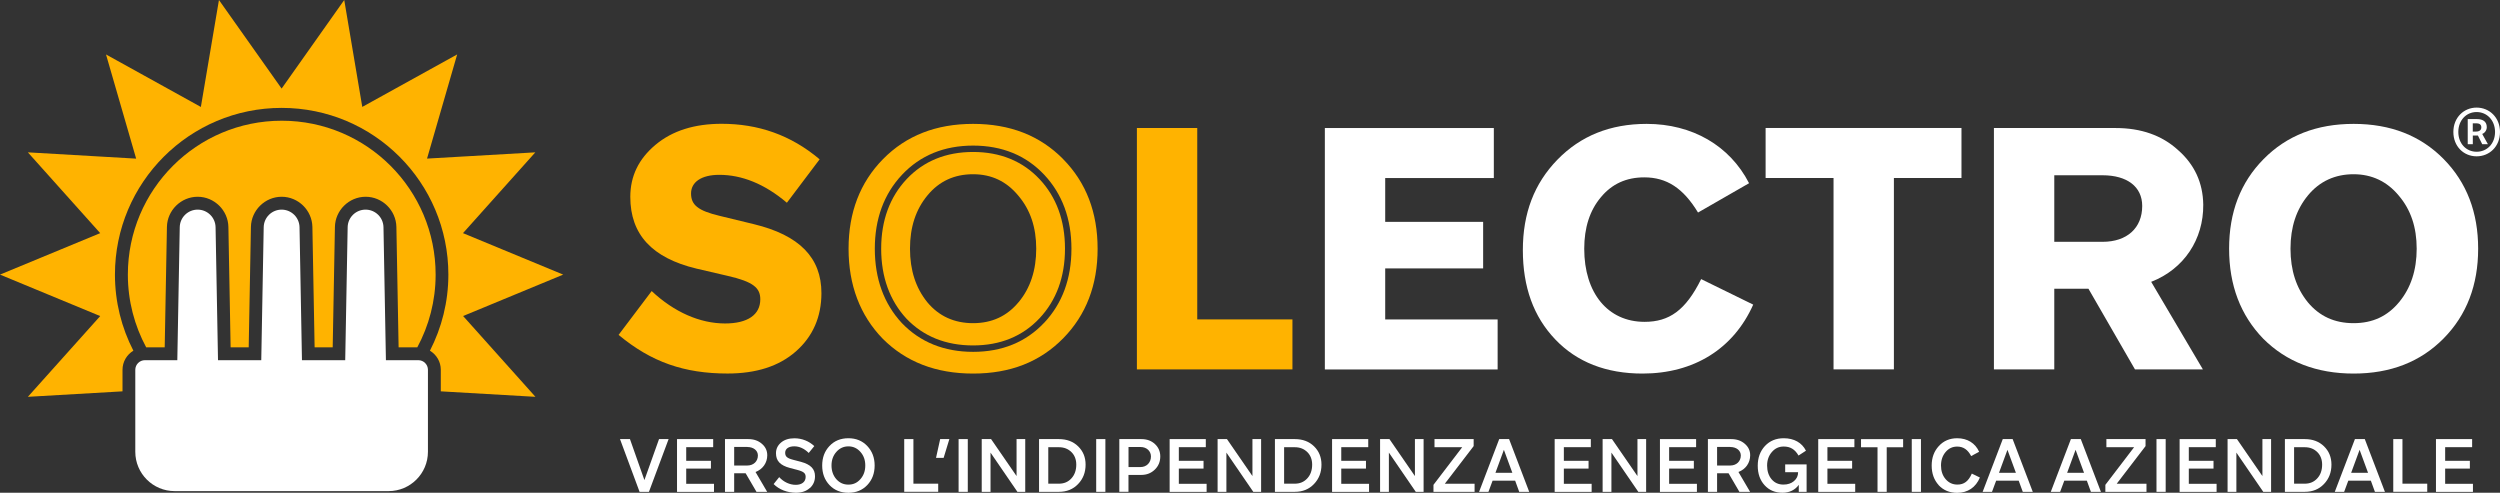 <?xml version="1.0" encoding="UTF-8"?><svg id="Layer_2" xmlns="http://www.w3.org/2000/svg" viewBox="0 0 584.84 115.27"><rect x="0" y="0" width="584.84" height="115.27" fill="#333333" stroke="none"/><g id="Livello_1"><g><path d="M38.53,81.26l.52-28.17c.07-3.89,3.3-7.06,7.19-7.06s7.12,3.17,7.19,7.06l.52,28.17h4.23l.52-28.17c.07-3.89,3.3-7.06,7.19-7.06s7.12,3.17,7.19,7.06l.52,28.17h4.23l.52-28.17c.07-3.89,3.3-7.06,7.19-7.06s7.12,3.17,7.19,7.06l.52,28.17h4.37c2.73-5.07,4.29-10.86,4.29-17.02h0c0-19.88-16.12-36-36-36h0c-19.88,0-36,16.12-36,36h0c0,6.16,1.56,11.95,4.29,17.02h4.37Z" style="fill:#ffb300;"/><path d="M131.75,64.24h0l-23.44-9.7,16.92-18.9h0l-25.33,1.46,7.05-24.37-22.2,12.28L80.53,0l-14.65,20.72L51.22,0l-4.23,25.02L24.8,12.74l7.05,24.37-25.33-1.47h0l16.92,18.9L0,64.24H0l23.44,9.7L6.52,92.83h0l22.14-1.28v-5.04c0-1.9,1.02-3.55,2.54-4.47-2.75-5.34-4.31-11.38-4.31-17.8h0c0-21.54,17.46-39,39-39h0c21.54,0,39,17.46,39,39h0c0,6.42-1.57,12.46-4.31,17.8,1.52,.92,2.54,2.57,2.54,4.47v5.04l22.14,1.28h0l-16.92-18.9,23.44-9.7h0Z" style="fill:#ffb300;"/><path d="M85.52,49.04c2.28,0,4.15,1.83,4.19,4.11l.57,31.11h7.58c1.24,0,2.25,1.01,2.25,2.25v19.17c0,5.09-4.12,9.21-9.21,9.21H40.86c-5.09,0-9.21-4.12-9.21-9.21v-19.17c0-1.24,1.01-2.25,2.25-2.25h7.58l.57-31.11c.04-2.28,1.9-4.11,4.19-4.11h0c2.28,0,4.15,1.83,4.19,4.11l.57,31.11h10.12l.57-31.11c.04-2.28,1.9-4.11,4.19-4.11h0c2.28,0,4.15,1.83,4.19,4.11l.57,31.11h10.12l.57-31.11c.04-2.28,1.9-4.11,4.19-4.11h0" style="fill:#fff;"/></g><g><path d="M149.62,115.06l-4.58-12.34h2.33l3.38,9.59,3.42-9.59h2.24l-4.6,12.34h-2.19Z" style="fill:#fff;"/><path d="M158.38,115.06v-12.34h8.46v1.89h-6.31v3.19h5.78v1.82h-5.78v3.56h6.5v1.89h-8.65Z" style="fill:#fff;"/><path d="M169.6,115.06v-12.34h5.45c1.29,0,2.34,.37,3.17,1.09,.85,.72,1.27,1.62,1.27,2.7,0,1.76-1.06,3.28-2.75,3.9l2.73,4.65h-2.5l-2.54-4.35h-2.68v4.35h-2.15Zm5.23-10.5h-3.08v4.34h3.08c1.46,0,2.47-.99,2.47-2.34,0-1.15-1-1.99-2.47-1.99Z" style="fill:#fff;"/><path d="M189.42,114.18c-.79,.72-1.87,1.09-3.21,1.09-2.06,0-3.97-.76-5.23-2.03l1.3-1.62c1.04,1.13,2.45,1.8,3.88,1.8s2.31-.72,2.31-1.85c0-.85-.42-1.25-2.04-1.67l-1.62-.42c-2.33-.62-3.28-1.69-3.28-3.45,0-1,.39-1.83,1.18-2.5,.79-.67,1.83-1,3.14-1,1.78,0,3.44,.69,4.64,1.83l-1.3,1.6c-1.06-1.04-2.2-1.55-3.38-1.55-1.36,0-2.13,.6-2.13,1.5,0,.85,.41,1.27,1.83,1.64l1.87,.49c2.27,.62,3.28,1.66,3.28,3.37,0,1.13-.41,2.06-1.22,2.79Z" style="fill:#fff;"/><path d="M194.05,104.33c1.15-1.22,2.63-1.81,4.42-1.81s3.26,.6,4.41,1.81c1.15,1.22,1.73,2.73,1.73,4.57s-.58,3.37-1.73,4.58c-1.15,1.2-2.61,1.8-4.41,1.8s-3.28-.6-4.42-1.8c-1.15-1.22-1.71-2.73-1.71-4.58s.56-3.35,1.71-4.57Zm7.24,1.39c-.76-.86-1.69-1.3-2.82-1.3s-2.06,.44-2.82,1.3-1.13,1.92-1.13,3.17,.37,2.33,1.11,3.19c.76,.86,1.69,1.29,2.84,1.29s2.06-.42,2.82-1.29,1.13-1.92,1.13-3.19-.37-2.31-1.13-3.17Z" style="fill:#fff;"/><path d="M211.53,115.06v-12.34h2.15v10.43h5.8v1.9h-7.95Z" style="fill:#fff;"/><path d="M222.09,102.72l-1.34,4.39h-1.78l.97-4.39h2.15Z" style="fill:#fff;"/><path d="M224.25,115.06v-12.34h2.15v12.34h-2.15Z" style="fill:#fff;"/><path d="M229.66,115.06v-12.34h2.19l5.96,8.65v-8.65h2.03v12.34h-1.83l-6.29-9.18v9.18h-2.04Z" style="fill:#fff;"/><path d="M243.07,115.06v-12.34h4.63c1.85,0,3.35,.56,4.51,1.69s1.75,2.55,1.75,4.28c0,1.82-.58,3.33-1.76,4.55-1.16,1.22-2.66,1.82-4.49,1.82h-4.63Zm7.58-9.29c-.76-.76-1.73-1.15-2.94-1.15h-2.48v8.53h2.48c1.22,0,2.19-.42,2.94-1.25,.76-.83,1.13-1.9,1.13-3.21,0-1.18-.37-2.17-1.13-2.93Z" style="fill:#fff;"/><path d="M256.44,115.06v-12.34h2.15v12.34h-2.15Z" style="fill:#fff;"/><path d="M261.85,115.06v-12.34h5.16c1.29,0,2.34,.39,3.17,1.16s1.25,1.75,1.25,2.89c0,1.22-.42,2.26-1.27,3.08-.85,.83-1.9,1.25-3.17,1.25h-3v3.95h-2.15Zm4.97-10.49h-2.82v4.69h2.82c1.41,0,2.43-1.04,2.43-2.47,0-1.27-1.02-2.22-2.43-2.22Z" style="fill:#fff;"/><path d="M273.62,115.06v-12.34h8.46v1.89h-6.31v3.19h5.78v1.82h-5.78v3.56h6.5v1.89h-8.65Z" style="fill:#fff;"/><path d="M284.84,115.06v-12.34h2.19l5.96,8.65v-8.65h2.03v12.34h-1.83l-6.29-9.18v9.18h-2.04Z" style="fill:#fff;"/><path d="M298.25,115.06v-12.34h4.64c1.85,0,3.35,.56,4.51,1.69s1.74,2.55,1.74,4.28c0,1.82-.58,3.33-1.76,4.55-1.16,1.22-2.66,1.82-4.49,1.82h-4.64Zm7.58-9.29c-.76-.76-1.73-1.15-2.94-1.15h-2.49v8.53h2.49c1.22,0,2.18-.42,2.94-1.25,.76-.83,1.13-1.9,1.13-3.21,0-1.18-.37-2.17-1.13-2.93Z" style="fill:#fff;"/><path d="M311.62,115.06v-12.34h8.46v1.89h-6.31v3.19h5.78v1.82h-5.78v3.56h6.5v1.89h-8.65Z" style="fill:#fff;"/><path d="M322.85,115.06v-12.34h2.19l5.96,8.65v-8.65h2.03v12.34h-1.83l-6.29-9.18v9.18h-2.04Z" style="fill:#fff;"/><path d="M338,113.17h6.96v1.89h-9.62v-1.64l6.73-8.81h-6.49v-1.89h9.16v1.64l-6.75,8.81Z" style="fill:#fff;"/><path d="M349.17,112.45l-.97,2.61h-2.19l4.71-12.34h2.31l4.71,12.34h-2.34l-.95-2.61h-5.27Zm2.64-7.21l-1.97,5.36h3.95l-1.97-5.36Z" style="fill:#fff;"/><path d="M363.69,115.06v-12.34h8.46v1.89h-6.31v3.19h5.78v1.82h-5.78v3.56h6.5v1.89h-8.65Z" style="fill:#fff;"/><path d="M374.91,115.06v-12.34h2.19l5.96,8.65v-8.65h2.03v12.34h-1.83l-6.29-9.18v9.18h-2.04Z" style="fill:#fff;"/><path d="M388.32,115.06v-12.34h8.46v1.89h-6.31v3.19h5.78v1.82h-5.78v3.56h6.5v1.89h-8.65Z" style="fill:#fff;"/><path d="M399.54,115.06v-12.34h5.45c1.29,0,2.34,.37,3.17,1.09,.85,.72,1.27,1.62,1.27,2.7,0,1.76-1.06,3.28-2.75,3.9l2.73,4.65h-2.5l-2.54-4.35h-2.68v4.35h-2.15Zm5.23-10.5h-3.08v4.34h3.08c1.46,0,2.47-.99,2.47-2.34,0-1.15-1-1.99-2.47-1.99Z" style="fill:#fff;"/><path d="M417.62,110.46v-1.82h5.01v6.42h-1.83v-1.64c-.85,1.2-2.19,1.85-3.79,1.85-1.75,0-3.14-.58-4.21-1.76-1.08-1.18-1.6-2.7-1.6-4.56s.56-3.4,1.69-4.62c1.15-1.22,2.61-1.81,4.39-1.81,2.41,0,4.26,1.04,5.2,2.92l-1.74,1.13c-.85-1.46-1.92-2.11-3.47-2.11-1.11,0-2.03,.42-2.77,1.29-.74,.85-1.11,1.9-1.11,3.17s.35,2.38,1.06,3.21,1.62,1.23,2.77,1.23c.99,0,1.8-.26,2.45-.81,.65-.55,.97-1.23,.97-2.06v-.02h-3Z" style="fill:#fff;"/><path d="M425.35,115.06v-12.34h8.46v1.89h-6.31v3.19h5.78v1.82h-5.78v3.56h6.5v1.89h-8.65Z" style="fill:#fff;"/><path d="M435.36,104.63v-1.9h9.85v1.9h-3.84v10.43h-2.15v-10.43h-3.86Z" style="fill:#fff;"/><path d="M447.23,115.06v-12.34h2.15v12.34h-2.15Z" style="fill:#fff;"/><path d="M453.53,113.49c-1.09-1.2-1.64-2.73-1.64-4.58s.56-3.35,1.67-4.56c1.11-1.22,2.56-1.83,4.3-1.83,2.38,0,4.23,1.15,5.13,3.17l-1.87,1c-.78-1.5-1.83-2.22-3.26-2.22-1.09,0-1.99,.42-2.71,1.27s-1.08,1.9-1.08,3.16,.35,2.34,1.08,3.19,1.64,1.27,2.75,1.27c1.55,0,2.59-.76,3.38-2.57l1.89,.92c-.97,2.31-2.84,3.58-5.32,3.58-1.78,0-3.21-.6-4.32-1.78Z" style="fill:#fff;"/><path d="M466.97,112.45l-.97,2.61h-2.19l4.71-12.34h2.31l4.71,12.34h-2.34l-.95-2.61h-5.27Zm2.64-7.21l-1.97,5.36h3.95l-1.97-5.36Z" style="fill:#fff;"/><path d="M482.91,112.45l-.97,2.61h-2.19l4.71-12.34h2.31l4.71,12.34h-2.34l-.95-2.61h-5.27Zm2.64-7.21l-1.97,5.36h3.95l-1.97-5.36Z" style="fill:#fff;"/><path d="M495.18,113.17h6.96v1.89h-9.62v-1.64l6.73-8.81h-6.49v-1.89h9.16v1.64l-6.75,8.81Z" style="fill:#fff;"/><path d="M504.48,115.06v-12.34h2.15v12.34h-2.15Z" style="fill:#fff;"/><path d="M509.89,115.06v-12.34h8.46v1.89h-6.31v3.19h5.78v1.82h-5.78v3.56h6.5v1.89h-8.65Z" style="fill:#fff;"/><path d="M521.11,115.06v-12.34h2.19l5.96,8.65v-8.65h2.03v12.34h-1.83l-6.29-9.18v9.18h-2.04Z" style="fill:#fff;"/><path d="M534.52,115.06v-12.34h4.64c1.85,0,3.35,.56,4.51,1.69s1.74,2.55,1.74,4.28c0,1.82-.58,3.33-1.76,4.55-1.16,1.22-2.66,1.82-4.49,1.82h-4.64Zm7.58-9.29c-.76-.76-1.73-1.15-2.94-1.15h-2.49v8.53h2.49c1.22,0,2.18-.42,2.94-1.25,.76-.83,1.13-1.9,1.13-3.21,0-1.18-.37-2.17-1.13-2.93Z" style="fill:#fff;"/><path d="M549.35,112.45l-.97,2.61h-2.19l4.71-12.34h2.31l4.71,12.34h-2.34l-.95-2.61h-5.27Zm2.64-7.21l-1.97,5.36h3.95l-1.97-5.36Z" style="fill:#fff;"/><path d="M559.87,115.06v-12.34h2.15v10.43h5.8v1.9h-7.95Z" style="fill:#fff;"/><path d="M569.86,115.06v-12.34h8.46v1.89h-6.31v3.19h5.78v1.82h-5.78v3.56h6.5v1.89h-8.65Z" style="fill:#fff;"/></g><g><path d="M186.17,82.22c-3.95,3.47-9.28,5.16-15.97,5.16-10.08,0-17.83-2.66-25.49-9.04l7.74-10.25c5.24,4.92,11.29,7.58,17.18,7.58,5.24,0,8.23-2.02,8.23-5.65,0-2.66-1.61-4.11-7.66-5.49l-7.26-1.69c-10.41-2.5-15.49-7.99-15.49-16.78,0-4.84,1.94-8.87,5.89-12.18s9.12-4.92,15.49-4.92c8.47,0,16.13,2.58,22.91,8.31l-7.66,10.16c-5.24-4.44-10.57-6.53-15.81-6.53-4.19,0-6.61,1.69-6.61,4.36s1.61,4.03,6.7,5.24l7.99,1.94c10.65,2.58,15.81,7.83,15.81,16.13,0,5.57-2.02,10.17-5.97,13.63Z" style="fill:#ffb300;"/><path d="M265.96,86.42V29.95h14.12v44.77h22.27v11.7h-36.38Z" style="fill:#ffb300;"/><path d="M309.93,86.42V29.95h39.53v11.7h-25.41v10.25h22.91v10.89h-22.91v11.94h26.3v11.7h-40.42Z" style="fill:#fff;"/><path d="M363.83,79.4c-5.08-5.32-7.58-12.26-7.58-20.89s2.66-15.57,8.07-21.14,12.34-8.39,20.89-8.39c10.65,0,19.44,5.08,23.96,13.88l-11.94,6.86c-3.47-5.73-7.34-8.23-12.58-8.23-4.19,0-7.58,1.53-10.17,4.68-2.58,3.07-3.87,7.1-3.87,12.02,0,10.33,5.49,17.1,14.12,17.1,5.73,0,9.6-2.66,13.23-10l12.18,5.97c-4.6,10.33-13.88,16.13-25.9,16.13-8.47,0-15.33-2.66-20.41-7.99Z" style="fill:#fff;"/><path d="M413.04,41.64v-11.7h45.82v11.7h-15.81v44.77h-14.12V41.64h-15.89Z" style="fill:#fff;"/><path d="M466.45,86.42V29.95h28.48c5.89,0,10.81,1.69,14.6,5.16,3.87,3.39,5.81,7.66,5.89,12.75,.08,8.15-4.52,15.09-12.18,18.07l12.1,20.49h-15.89l-10.89-18.88h-7.99v18.88h-14.12Zm25.41-45.42h-11.29v15.57h11.29c5.73,0,9.28-3.23,9.28-8.39,0-4.52-3.55-7.18-9.28-7.18Z" style="fill:#fff;"/><path d="M529.54,37.21c5.41-5.49,12.42-8.23,21.06-8.23s15.65,2.74,21.06,8.23c5.41,5.49,8.07,12.5,8.07,20.97s-2.66,15.49-8.07,20.98c-5.41,5.49-12.42,8.23-21.06,8.23s-15.73-2.74-21.14-8.15c-5.32-5.49-7.99-12.5-7.99-21.06s2.66-15.49,8.07-20.97Zm31.62,8.55c-2.74-3.31-6.29-5-10.57-5s-7.91,1.61-10.65,4.92c-2.74,3.31-4.11,7.42-4.11,12.5s1.37,9.2,4.03,12.5c2.74,3.31,6.29,4.92,10.73,4.92s7.91-1.61,10.65-4.92,4.11-7.5,4.11-12.5-1.37-9.12-4.19-12.42Z" style="fill:#fff;"/><g><path d="M248.7,37.21c-5.41-5.49-12.42-8.23-21.06-8.23s-15.65,2.74-21.06,8.23c-5.4,5.49-8.07,12.5-8.07,20.97s2.66,15.57,7.99,21.06c5.41,5.41,12.42,8.15,21.14,8.15s15.65-2.74,21.06-8.23c5.4-5.49,8.07-12.5,8.07-20.97s-2.66-15.49-8.07-20.97Zm-4.42,38.28c-4.26,4.53-9.85,6.82-16.63,6.82s-12.41-2.27-16.69-6.75c-4.19-4.52-6.31-10.37-6.31-17.37s2.14-12.81,6.37-17.31c4.26-4.53,9.85-6.82,16.63-6.82s12.38,2.3,16.63,6.82c4.22,4.49,6.37,10.32,6.37,17.31s-2.14,12.81-6.37,17.31Z" style="fill:#ffb300;"/><path d="M243.18,41.9c-3.96-4.21-9.19-6.35-15.54-6.35s-11.58,2.14-15.54,6.35c-3.95,4.21-5.96,9.68-5.96,16.28s1.99,12.12,5.9,16.35c3.98,4.17,9.23,6.28,15.6,6.28s11.58-2.14,15.54-6.35c3.95-4.21,5.96-9.68,5.96-16.28s-2-12.07-5.96-16.28Zm-4.89,28.78c-2.74,3.31-6.29,4.92-10.65,4.92s-7.99-1.61-10.73-4.92c-2.66-3.31-4.03-7.42-4.03-12.5s1.37-9.2,4.11-12.5c2.74-3.31,6.29-4.92,10.65-4.92s7.83,1.69,10.57,5c2.82,3.31,4.2,7.42,4.2,12.42s-1.37,9.2-4.11,12.5Z" style="fill:#ffb300;"/></g></g><path d="M573.93,30.87c0-3.39,2.46-5.7,5.44-5.7s5.47,2.31,5.47,5.7-2.46,5.7-5.47,5.7-5.44-2.31-5.44-5.7Zm9.75,0c0-2.72-1.88-4.66-4.31-4.66s-4.28,1.94-4.28,4.66,1.85,4.63,4.28,4.63,4.31-1.88,4.31-4.63Zm-6.39-3.01h2.2c1.21,0,2.26,.49,2.26,1.88,0,.69-.43,1.36-1.07,1.59l1.33,2.4h-1.33l-1.01-2.03h-1.19v2.03h-1.19v-5.87Zm1.94,2.92c.78,0,1.24-.35,1.24-.98,0-.58-.32-.95-1.19-.95h-.81v1.94h.75Z" style="fill:#fff;"/></g></svg>